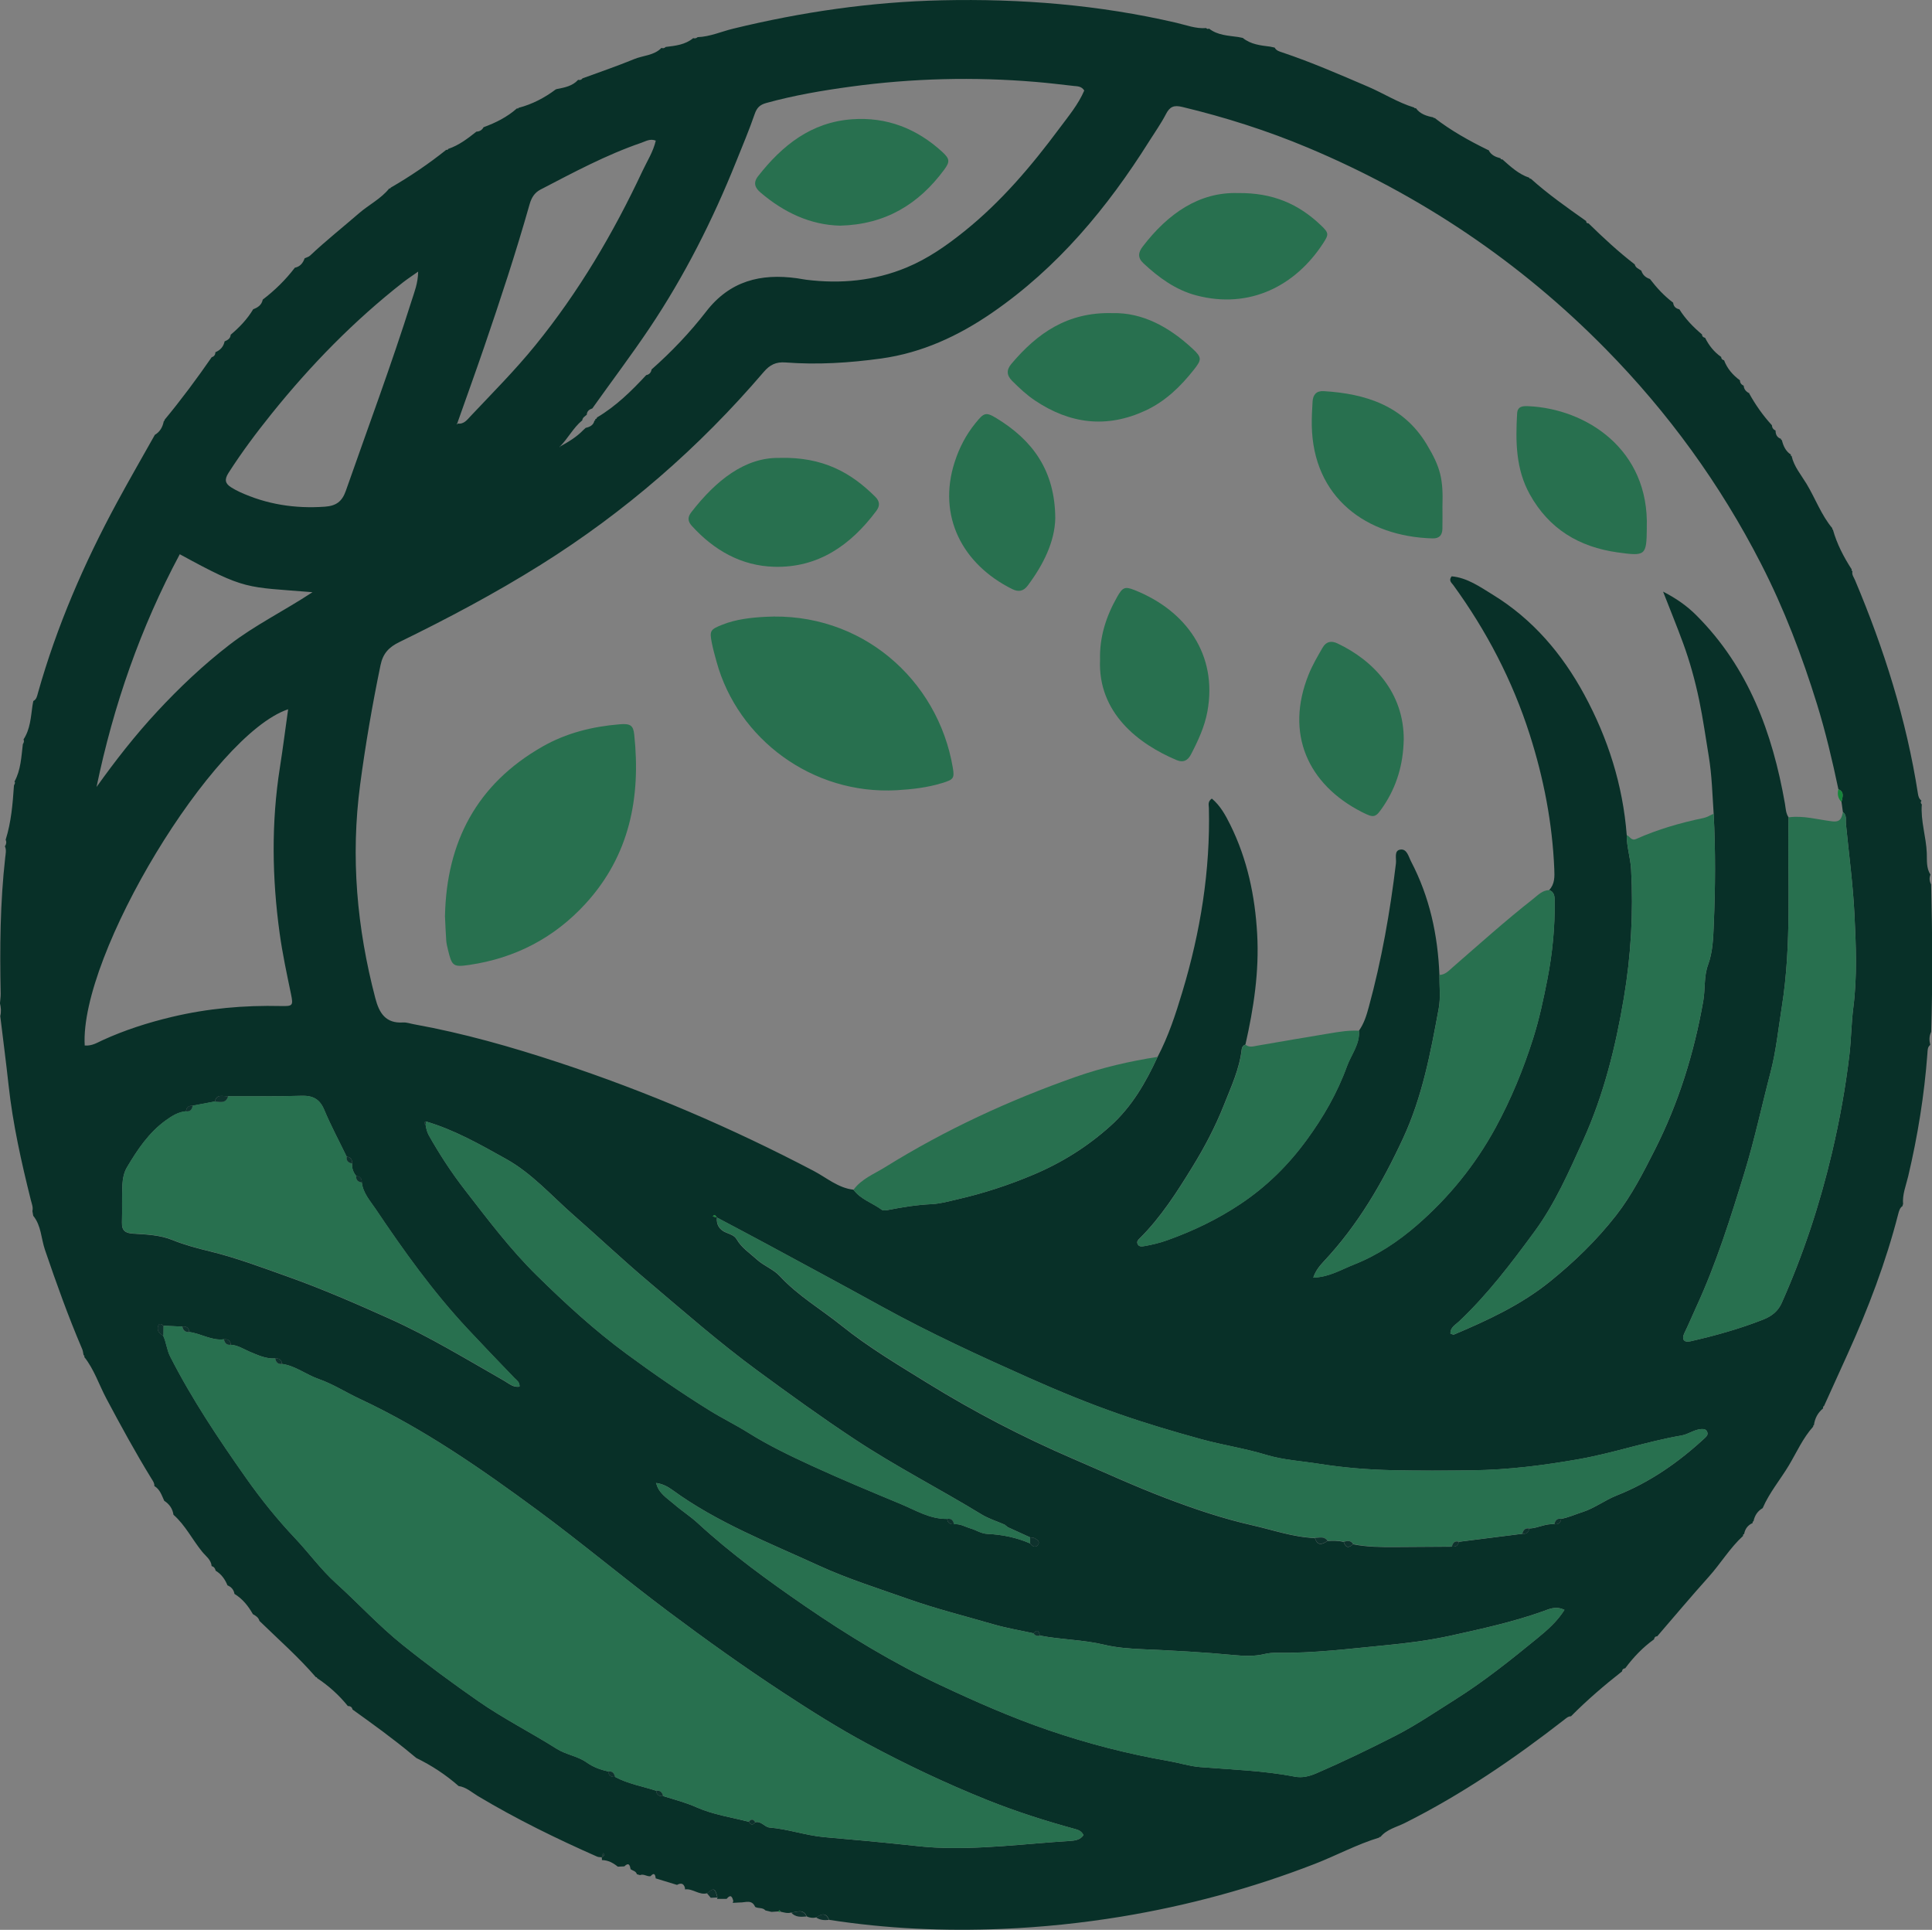 <?xml version="1.0" encoding="UTF-8"?>
<svg id="_レイヤー_2" data-name="レイヤー 2" xmlns="http://www.w3.org/2000/svg" viewBox="0 0 445.36 444.79">
  <rect x="0" y="0" width="445.36" height="444.79" fill="#808080" stroke="none"/>
  <defs>
    <style>
      .cls-1 {
        fill: #083028;
      }

      .cls-1, .cls-2, .cls-3, .cls-4, .cls-5, .cls-6 {
        stroke-width: 0px;
      }

      .cls-2 {
        fill: #28704f;
      }

      .cls-3 {
        fill: #e7eeed;
      }

      .cls-4 {
        fill: #0e322d;
      }

      .cls-5 {
        fill: #15863a;
      }

      .cls-6 {
        fill: #f9fbfa;
      }
    </style>
  </defs>
  <g id="_レイヤー_1-2" data-name="レイヤー 1">
    <g>
      <path class="cls-1" d="M147.53,432.18c-.24-.07-.48-.15-.72-.22-.21-.72-.94-.79-1.44-1.14-.17-.91-.4-1.68-1.45-.66-.5.02-1,.05-1.5.07-1.07-.87-2.24-1.5-3.66-1.52,0-.22-.01-.43-.05-.65.3-.26.96-.41.29-.96-.09.32-.19.64-.28.97-.36-.05-.76-.02-1.08-.16-9.4-4.15-18.62-8.66-27.45-13.94-1.45-.87-2.72-2.09-4.5-2.33,0,0,.05.02.05.02-2.96-2.61-6.23-4.75-9.77-6.48-.28-.23-.56-.46-.84-.69-4.45-3.72-9.15-7.1-13.86-10.48-.13-.58-.52-.81-1.09-.81-2.02-2.51-4.39-4.64-7.07-6.42l-.08-.2s-.21-.02-.21-.02c-4.01-4.65-8.62-8.7-13.01-12.97-.21-.81-.86-1.19-1.52-1.57-1.06-1.88-2.37-3.52-4.24-4.66-.16-.97-.72-1.6-1.61-1.97-.57-1.4-1.41-2.59-2.73-3.38-.11-.52-.37-.91-.92-1.05-.12-1.48-1.34-2.29-2.16-3.29-2.29-2.8-3.89-6.14-6.65-8.56,0,0,.01.02.01.02-.2-1.41-.95-2.47-2.13-3.23-.58-1.25-.97-2.63-2.28-3.4.05-.66-.32-1.16-.64-1.67-3.71-6.03-7.09-12.24-10.42-18.49-1.7-3.2-2.81-6.72-5.1-9.6l.05-.26-.21-.17c-.1-.47-.13-.96-.32-1.39-3.21-7.5-5.95-15.16-8.58-22.88-.89-2.61-.84-5.56-2.7-7.83l-.19-1.08c.21-.88-.14-1.68-.35-2.5-2.18-8.75-4.16-17.53-5.14-26.51-.58-5.32-1.28-10.63-1.92-15.94.25-.99.17-1.97-.07-2.95.06-.73.18-1.45.17-2.18-.22-10.51-.13-21.01,1.05-31.47.09-.83.31-1.7-.08-2.52.33-.48.41-.98.18-1.53,1.28-4.06,1.62-8.27,1.91-12.49.08-.2.19-.39.24-.6.02-.09-.08-.2-.12-.3,1.47-2.69,1.57-5.7,1.93-8.64.25-.34.32-.7.16-1.09,1.54-2.36,1.68-5.09,2.05-7.75.07-.36.14-.73.2-1.09.75-.38.86-1.12,1.06-1.83,4.33-15.37,10.64-29.92,18.23-43.94,2.84-5.25,5.83-10.42,8.75-15.62,0,0-.02.04-.02.04,1.21-.71,1.8-1.83,2.06-3.16.16-.03.21-.13.16-.28,3.85-4.65,7.45-9.49,10.88-14.45.57-.17.85-.56.85-1.15,1.14-.47,1.88-1.28,2.13-2.51,0,0-.02.02-.02.02.71-.3,1.36-.65,1.42-1.54h0c2.02-1.71,3.83-3.59,5.19-5.88h0c1.09-.39,1.96-1,2.2-2.22h0c2.79-2.13,5.27-4.56,7.4-7.35h-.01c1.22-.24,1.88-1.06,2.27-2.18l-.02.02c.43-.21.94-.32,1.27-.63,3.62-3.41,7.52-6.5,11.28-9.76,2.28-1.97,5.06-3.33,6.98-5.73l.21.02.11-.19c4.49-2.59,8.77-5.5,12.82-8.73l.28.03.16-.23c2.47-.83,4.5-2.39,6.5-3.98.74-.04,1.3-.35,1.65-1.02,2.81-1.02,5.45-2.35,7.71-4.35l.22.06.15-.18c3.15-.83,5.98-2.3,8.57-4.25l.29-.09c1.78-.34,3.57-.68,4.87-2.12.41.12.75.02,1-.33,3.98-1.47,7.99-2.82,11.91-4.44,2.09-.86,4.57-.81,6.29-2.58.38.16.7.06.98-.22,2.25-.27,4.5-.51,6.34-2.03.39.12.72.03,1.02-.23,2.86-.1,5.46-1.29,8.18-1.95C184.82,2.76,200.82.43,217.09.07c18.24-.41,36.3,1.04,54.11,5.19,2.24.52,4.46,1.4,6.85,1.21.18.22.4.26.65.12,1.98,1.55,4.4,1.61,6.73,1.94.35.07.7.14,1.05.21,1.84,1.5,4.09,1.73,6.32,2.01.34.07.68.15,1.03.22.39.72,1.11.9,1.81,1.13,6.72,2.26,13.21,5.09,19.72,7.88,3.57,1.53,6.87,3.66,10.62,4.8l.16.19s.24-.05.24-.05c.99,1.38,2.47,1.82,4.02,2.13l.11.15s.19-.02.19-.02c3.78,2.93,7.93,5.24,12.21,7.34,0,0,.25.09.25.09.56,1.14,1.6,1.58,2.74,1.87.05.24.18.31.41.24,1.9,1.67,3.74,3.42,6.22,4.24l.1.21s.23,0,.23,0c4,3.6,8.4,6.68,12.78,9.78,0,.37.17.54.54.52,3.4,3.33,6.89,6.56,10.66,9.47.19.81.94,1.03,1.51,1.44.32.99,1.01,1.61,1.99,1.92,1.56,2.04,3.29,3.91,5.35,5.46.09.88.61,1.35,1.44,1.53,0,0-.02-.02-.02-.02,1.4,2.25,3.23,4.12,5.24,5.82.01.46.29.68.71.77.88,1.77,2.07,3.27,3.7,4.41.02.43.26.67.67.77.73,1.93,2.02,3.41,3.66,4.62,0,.61.34.99.86,1.24.07.82.54,1.35,1.24,1.71l.14-.16s-.17.13-.17.13c1.48,2.68,3.22,5.17,5.29,7.42.04.58.31,1,.85,1.22,0,.92.33,1.62,1.26,1.93v.2s.19.09.19.09c.34,1.33.86,2.54,2.07,3.33l-.03.23.21.11c.55,2.43,2.18,4.32,3.42,6.37,2.05,3.39,3.39,7.2,5.97,10.28l-.03.2.16.12c.92,3.3,2.49,6.3,4.34,9.17l-.05.25.21.15c-.19.8.32,1.41.6,2.07,6.69,15.86,11.85,32.17,14.5,49.22.09.61.27,1.2.81,1.59-.23.31-.2.6.08.87-.29,3.81,1,7.45,1.15,11.22.06,1.66-.15,3.43.84,4.96-.3.78-.24,1.54.16,2.27.28,11.33.37,22.66.01,33.98-.49.97-.47,1.97-.21,2.99-.67.52-.6,1.3-.66,2.02-.71,9.55-2.23,18.96-4.43,28.28-.5,2.11-1.39,4.21-1.17,6.47l-.14.14s.07.19.07.19c-.68.43-.86,1.14-1.05,1.86-2.86,11.15-6.94,21.86-11.69,32.33-1.81,3.98-3.61,7.97-5.42,11.95-.23.11-.29.29-.19.52-1.24,1.01-1.93,2.31-2.14,3.89l-.18.11s.02.21.02.21c-2.38,2.65-3.8,5.9-5.59,8.91-1.99,3.33-4.53,6.32-6.07,9.91,0,0,.01-.02.01-.02-1.17.67-1.84,1.7-2.11,3.01l-.22.15s.03.27.03.27c-1.12.49-1.76,1.34-1.98,2.54-.23.05-.31.19-.23.42-3.06,2.8-5.17,6.38-7.92,9.44-4.04,4.5-7.93,9.13-11.88,13.71-.46.01-.67.28-.73.7-2.59,1.85-4.75,4.12-6.65,6.67-.42.06-.7.25-.72.71-4.12,3.23-8.09,6.64-11.78,10.36,0,0,0,0,0,0-.67,0-1.1.44-1.58.81-11.56,8.99-23.61,17.22-36.75,23.8-1.91.95-4.15,1.43-5.6,3.21l-.19-.02-.11.16c-5.14,1.56-9.86,4.13-14.86,6.07-14.43,5.6-29.3,9.62-44.55,12.14-9.07,1.49-18.22,2.44-27.42,2.83-13.39.56-26.71-.03-39.96-2.09-.68-1.75-1.76-1.38-2.93-.56-.77.18-1.52.12-2.23-.24-.79-1.84-2.26-.97-3.53-.89-.88.28-1.72-.02-2.56-.2-.08-.35-.2-.44-.38-.05-.55.04-1.1.08-1.65.11-.47-.11-.93-.23-1.4-.34-.63-.73-1.63-.39-2.37-.81-.75-1.8-2.27-.97-3.53-1.02-.54.03-1.08.06-1.62.09,0-.14.04-.27.13-.38-.24-.97-.56-1.73-1.55-.54-.74,0-1.47,0-2.21,0l.1-.33c-.5-2.14-.84-2.28-2.38-.97-1.84.52-3.31-1.14-5.11-.88,0,0,0-.32,0-.32-.28-1.09-.94-1.22-1.84-.72-1.64-.5-3.27-1-4.91-1.5-.1-.88-.33-1.46-1.2-.5-.82.13-1.55-.61-2.4-.26ZM137.21,96.58c.24,0,.37-.12.4-.36,4.37-2.58,7.94-6.09,11.36-9.77.74-.13,1.1-.6,1.23-1.3,4.6-4.06,8.84-8.51,12.57-13.33,5.47-7.09,12.59-8.84,20.93-7.69.73.1,1.45.26,2.18.35,7.94.98,15.68.26,23.12-2.83,4.91-2.04,9.22-5.06,13.34-8.37,8.46-6.8,15.42-15.01,21.86-23.68,2.1-2.82,4.38-5.54,5.74-8.74-.66-1.02-1.58-.96-2.41-1.05-2.93-.33-5.85-.69-8.79-.93-14.25-1.2-28.47-.84-42.63,1.09-6.55.89-13.08,2-19.48,3.77-1.5.42-2.16,1.1-2.67,2.56-1.27,3.7-2.81,7.32-4.27,10.96-5.4,13.44-11.88,26.31-19.97,38.37-4.23,6.3-8.8,12.34-13.19,18.52-.72.22-1.23.63-1.27,1.44-.42.37-.97.63-1.04,1.29-2.1,1.72-3.29,4.21-5.19,6.08l.02.09.04-.13c1.93-1.07,3.83-2.19,5.38-3.81.18-.17.37-.33.55-.5.95-.21,1.76-.59,2.01-1.65.2-.06.26-.18.17-.38ZM105.43,97.6c1.49.29,2.31-.91,3.07-1.71,5.04-5.34,10.23-10.55,14.87-16.26,10.02-12.32,18.02-25.89,24.74-40.23,1.06-2.26,2.47-4.42,3.06-6.99-1.34-.52-2.33.16-3.31.49-8.13,2.79-15.68,6.85-23.28,10.8-1.41.74-2.08,1.91-2.51,3.42-3.14,11.08-6.75,22.01-10.48,32.91-2.02,5.9-4.15,11.77-6.22,17.64l.12.1-.06-.19ZM219.91,351.31c1.41-.17,2.6.61,3.88.98,1.27.37,2.38,1.18,3.8,1.24,3.41.15,6.73.83,9.88,2.2.47.64,1.14,1.09,1.74.4.68-.77-.11-1.26-.71-1.6-.29-.17-.69-.14-1.03-.2-1.71-.78-3.43-1.56-5.14-2.34-.25-.2-.51-.4-.76-.6-1.77-.77-3.66-1.35-5.3-2.35-9.68-5.91-19.79-11.06-29.29-17.35-7.64-5.05-15.05-10.41-22.4-15.81-8.74-6.42-16.94-13.6-25.23-20.62-5.87-4.96-11.47-10.24-17.25-15.31-5.03-4.42-9.49-9.52-15.45-12.84-5.96-3.32-11.88-6.7-18.48-8.64-.1.06-.22.11-.28.19-.14.22-.05.41.21.53.15.84.29,1.64.73,2.43,2.5,4.45,5.28,8.7,8.42,12.74,5.25,6.77,10.39,13.61,16.52,19.63,6.55,6.44,13.28,12.62,20.72,18.09,6.21,4.57,12.53,8.93,19.07,12.99,2.91,1.81,6.01,3.31,8.91,5.13,4.68,2.93,9.65,5.32,14.65,7.62,6.77,3.11,13.65,5.97,20.53,8.83,3.46,1.44,6.73,3.5,10.69,3.42.1.95.67,1.29,1.57,1.23ZM81.16,268.16c.07-.91-.29-1.48-1.25-1.57-1.74-3.6-3.64-7.13-5.18-10.81-1.07-2.55-2.7-3.31-5.35-3.22-5.6.18-11.21.08-16.81.1-1.15.08-2.62-.65-3.05,1.22-1.7.32-3.41.64-5.11.97-.91-.04-1.45.35-1.53,1.29-1.78.16-3.2,1.04-4.62,2.06-3.96,2.85-6.59,6.79-9.01,10.88-.66,1.11-.96,2.55-1.03,3.86-.16,2.94-.02,5.89-.11,8.83-.06,1.93.83,2.46,2.65,2.57,3.03.18,6.15.31,8.98,1.46,2.83,1.15,5.81,1.93,8.69,2.63,6.17,1.51,12.08,3.75,18.01,5.86,7.93,2.82,15.68,6.21,23.35,9.65,9.12,4.09,17.69,9.33,26.38,14.28,1.13.64,2.12,1.64,3.59,1.37.06-1.04-.65-1.43-1.13-1.93-3.66-3.79-7.3-7.58-10.89-11.43-7.95-8.52-14.68-17.93-21.14-27.55-1.26-1.87-2.92-3.68-3.2-6.12.03-.9-.36-1.44-1.3-1.52-.68-.83-1.02-1.77-.94-2.85ZM334.68,356.45c.84.09,1.45-.16,1.6-1.09,4.88-.62,9.76-1.23,14.64-1.85.9.08,1.48-.26,1.59-1.22,1.98-.05,3.77-1.2,5.8-.98.9.06,1.48-.28,1.57-1.24,1.7-.32,3.26-1.04,4.89-1.56,2.82-.9,5.14-2.73,7.88-3.82,7.68-3.04,14.36-7.7,20.4-13.31.4-.37.67-.72.53-1.24-.21-.75-.87-.81-1.48-.76-1.61.13-2.9,1.2-4.51,1.48-7.92,1.35-15.53,4-23.49,5.42-8.23,1.46-16.42,2.49-24.75,2.6-6.14.08-12.29.1-18.43-.03-5.62-.13-11.23-.58-16.79-1.46-4.1-.65-8.33-.88-12.26-2.08-4.92-1.5-10-2.24-14.95-3.6-6.37-1.75-12.72-3.63-18.91-5.79-7.01-2.44-13.93-5.29-20.75-8.32-11.5-5.12-22.92-10.37-33.96-16.45-8.78-4.84-17.62-9.59-26.44-14.36-3.86-2.09-7.74-4.12-11.61-6.18-.27-.26-.43-.92-.94-.24.32.08.63.15.95.23-.19,1.71.63,2.88,2.12,3.49.93.38,1.92.67,2.43,1.55,1.14,1.98,3,3.15,4.62,4.63,1.66,1.52,3.86,2.26,5.33,3.86,4.19,4.53,9.51,7.63,14.26,11.44,6.18,4.96,13.02,9.03,19.76,13.19,10.76,6.65,21.97,12.47,33.62,17.49,7.13,3.07,14.17,6.32,21.43,9.08,6.5,2.47,13.06,4.69,19.84,6.22,4.79,1.08,9.46,2.76,14.44,2.94.59,1.88,1.69,1.52,2.9.67,1.25-.06,2.51-.1,3.74.24.43,1.37,1.17,1.44,2.15.52,3.26.66,6.56.66,9.87.64,4.3-.03,8.6-.05,12.9-.08ZM151.25,341.79c-.09-.05-.17-.11-.26-.16.09.05.18.1.27.14.51,2.38,2.53,3.52,4.16,4.94,1.75,1.52,3.74,2.78,5.44,4.35,7.67,7.06,16.1,13.18,24.65,19.06,9.96,6.84,20.31,13.13,31.29,18.28,8.16,3.83,16.4,7.46,24.93,10.38,9.04,3.09,18.27,5.47,27.68,7.1,2.41.42,4.77,1.19,7.19,1.39,7.3.6,14.64.8,21.87,2.21,1.7.33,3.32-.06,4.99-.78,6.18-2.67,12.22-5.59,18.21-8.65,4.75-2.43,9.14-5.43,13.64-8.26,6.75-4.24,12.95-9.2,19.1-14.23,2.29-1.87,4.57-3.87,6.23-6.52-2.06-.98-3.55-.17-5.01.35-6.9,2.45-14.04,4.01-21.15,5.58-4.98,1.1-10.13,1.75-15.21,2.24-8.27.79-16.54,1.85-24.89,1.72-.97-.02-1.97.07-2.91.29-2.31.56-4.67.46-6.96.24-6.94-.66-13.9-1.04-20.86-1.34-3.06-.13-6.2-.35-9.08-1.04-4.92-1.19-9.94-1.15-14.85-2.12-.21-.97-.54-1.6-1.48-.52-3.09-.68-6.23-1.2-9.26-2.08-6.56-1.91-13.19-3.55-19.65-5.84-6.9-2.44-13.92-4.64-20.56-7.68-11.53-5.3-23.46-9.91-33.83-17.48-1.06-.77-2.31-1.4-3.7-1.57ZM151.26,412.74c.11.97.69,1.3,1.6,1.22,2.63.81,5.25,1.49,7.83,2.64,3.73,1.65,7.93,2.24,11.93,3.29.43.73.91.85,1.46.11,1.4-.36,2.18,1.12,3.3,1.21,4.28.35,8.39,1.83,12.59,2.21,6.2.55,12.41,1.1,18.61,1.76,2.31.25,4.6.52,6.93.64,10.44.53,20.78-.88,31.17-1.52,1.23-.08,2.37-.28,3.09-1.35-.47-.93-1.19-1.19-1.88-1.38-6.94-1.9-13.78-4.08-20.48-6.77-9.41-3.79-18.55-8.11-27.46-12.9-6.68-3.59-13.09-7.64-19.45-11.81-9-5.9-17.75-12.15-26.35-18.59-10.18-7.62-19.93-15.81-30.16-23.36-13.01-9.59-26.28-18.83-41.02-25.71-3.2-1.49-6.22-3.45-9.53-4.6-2.89-1.01-5.33-3.04-8.43-3.47-.08-.96-.65-1.33-1.56-1.27-2.12.14-3.98-.75-5.86-1.53-1.43-.6-2.75-1.52-4.37-1.61-.09-.98-.67-1.35-1.6-1.27-2.85.37-5.28-1.33-7.99-1.67-.08-.99-.65-1.36-1.59-1.26l-4.35-.19c-.93-.82-1.3-.27-1.32.63-.02.81.6,1.29,1.26,1.66.73,1.54.82,3.26,1.62,4.82,5,9.82,11.11,18.93,17.44,27.92,3.44,4.89,7.2,9.57,11.29,13.89,3.23,3.42,5.98,7.25,9.49,10.42,5.16,4.66,9.9,9.84,15.31,14.18,5.67,4.55,11.55,8.88,17.55,13.05,5.8,4.03,12.05,7.17,17.97,10.91,2.21,1.4,4.87,1.7,6.93,3.16,1.57,1.11,3.2,1.69,4.99,2.09.09.96.66,1.32,1.57,1.25,2.98,1.61,6.32,2.16,9.49,3.19ZM287.09,240.75c-.51.18-.8.54-.86,1.07-.5,4.55-2.44,8.64-4.08,12.81-1.98,5.01-4.47,9.75-7.31,14.36-3.58,5.82-7.22,11.53-12.08,16.38-.35.34-.75.69-.57,1.24.26.78.99.7,1.53.6,1.8-.31,3.57-.73,5.3-1.35,6-2.14,11.66-4.85,16.99-8.42,6-4.01,10.99-8.96,15.19-14.71,3.82-5.22,7.07-10.84,9.28-16.95.98-2.72,3.02-5.1,2.78-8.23,1.16-1.62,1.74-3.5,2.25-5.38,2.98-10.9,4.93-21.99,6.28-33.2.13-1.1-.49-2.91.98-3.15,1.55-.26,1.91,1.59,2.51,2.74,4.28,8.19,6.17,16.97,6.53,26.14-.03,2.58.3,5.22-.16,7.72-1.88,10.21-3.78,20.37-8.23,29.95-4.78,10.3-10.39,19.94-18.17,28.25-1.04,1.11-1.98,2.25-2.52,3.84,3.65-.11,6.41-1.84,9.33-2.99,5.4-2.12,10.23-5.34,14.58-9.11,7.35-6.39,13.42-13.85,18.11-22.46,3.59-6.59,6.4-13.45,8.67-20.6,1.41-4.45,2.36-8.97,3.26-13.53,1.18-6.02,1.77-12.09,1.7-18.22-.01-1.02-.13-1.98-1.26-2.42,1.31-1.39,1.24-3.1,1.17-4.82-.44-10.6-2.44-20.92-5.66-31-3.98-12.46-9.95-23.9-17.63-34.47-.34-.47-1.16-1.03-.37-2.01,3.59.33,6.5,2.41,9.47,4.23,9.2,5.64,15.97,13.59,21.08,22.99,5.49,10.12,8.92,20.9,9.81,32.43-.03,2.69.87,5.27,1.01,7.92.54,9.94-.03,19.87-1.68,29.65-1.89,11.21-4.62,22.27-9.34,32.7-3.29,7.26-6.5,14.63-11.22,21.07-5.35,7.29-10.83,14.53-17.45,20.77-.81.77-2.05,1.36-1.95,2.81.38.09.65.26.82.19,7.78-3.3,15.4-6.81,22.08-12.19,5.65-4.56,10.78-9.53,15.25-15.24,3.64-4.66,6.26-9.84,8.92-15.07,5.53-10.9,9.09-22.37,11.2-34.37.49-2.78.11-5.62,1.11-8.35,1.11-3,1.19-6.29,1.32-9.4.36-8.45.41-16.93-.03-25.4-.3-4.41-.4-8.83-1.12-13.2-.72-4.35-1.33-8.73-2.23-13.05-.93-4.43-2.13-8.81-3.69-13.07-1.46-3.99-3.08-7.93-4.62-11.89,3,1.54,5.49,3.27,7.65,5.44,12.04,12.03,17.57,27.11,20.44,43.43.19,1.09.19,2.2.83,3.15-.25,14.57.77,29.19-1.55,43.69-.81,5.06-1.32,10.21-2.62,15.15-2.01,7.66-3.65,15.41-5.98,23-3.23,10.52-6.5,20.99-11.12,31-.92,1.99-1.75,4.02-2.72,5.99-.72,1.47-.13,2.27,1.34,1.94,5.72-1.3,11.37-2.87,16.84-5.03,1.87-.74,3.37-1.87,4.24-3.82,4.98-11.18,8.8-22.78,11.59-34.65,1.75-7.46,3.14-15.05,4.03-22.71.41-3.53.42-7.08.87-10.6.93-7.21.63-14.46.27-21.68-.35-6.94-1.28-13.85-1.96-20.78-.09-.94.25-2-.7-2.73-.11-.78-.21-1.55-.32-2.33.2-1.08.77-2.26-.72-2.92-1.39-6.59-2.93-13.14-4.92-19.58-3.45-11.14-7.59-22.01-12.91-32.38-9.39-18.33-21.39-34.85-35.82-49.52-19.73-20.06-42.68-35.48-68.61-46.37-9.38-3.94-19.06-7.02-28.97-9.4-1.95-.47-2.89-.08-3.78,1.65-1.12,2.17-2.55,4.17-3.85,6.24-9.67,15.38-21.12,29.15-36.21,39.54-7.75,5.33-16.13,9.24-25.59,10.55-7.33,1.01-14.66,1.47-22.03.91-2.2-.17-3.61.52-5.04,2.19-14.9,17.43-32.01,32.31-51.48,44.49-10.5,6.57-21.41,12.35-32.52,17.77-2.38,1.16-3.76,2.58-4.33,5.3-1.89,9.13-3.47,18.3-4.7,27.55-2.22,16.69-.75,33.03,3.5,49.23.89,3.41,2.37,5.85,6.4,5.59.83-.05,1.69.27,2.53.42,11.36,2.05,22.42,5.2,33.37,8.81,20.28,6.69,39.83,15.06,58.74,24.98,2.99,1.57,5.64,3.94,9.2,4.34,1.65,2.25,4.35,3.02,6.48,4.6.32.24.95.17,1.41.08,3.35-.66,6.7-1.2,10.13-1.36,2.04-.1,4.07-.69,6.09-1.15,5.95-1.37,11.71-3.26,17.35-5.64,6.6-2.78,12.53-6.51,17.82-11.28,4.88-4.4,8.1-9.97,10.81-15.87,2.51-4.78,4.17-9.87,5.72-15.03,4.16-13.82,6.44-27.89,6.1-42.35-.02-.68-.32-1.45.68-2.15,1.95,1.62,3.17,3.85,4.27,6.08,3.91,7.91,5.69,16.38,6.18,25.13.49,8.64-.8,17.1-2.71,25.49ZM19.53,240.97c1.7.13,2.87-.66,4.06-1.2,5.15-2.36,10.5-4.07,15.99-5.38,8.29-1.98,16.7-2.72,25.21-2.52,2.68.06,2.84-.09,2.3-2.71-.97-4.68-1.98-9.35-2.63-14.09-1.75-12.73-1.94-25.44.06-38.16.7-4.45,1.26-8.92,1.9-13.44-17.39,5.84-48.12,56.61-46.89,77.51ZM96.39,62.6c-1.37.97-2.44,1.67-3.45,2.45-11.34,8.87-21.32,19.11-30.33,30.31-3.53,4.39-6.9,8.89-9.94,13.64-.98,1.53-.77,2.45.61,3.32.62.39,1.27.74,1.93,1.05,6.26,2.89,12.82,3.9,19.7,3.41,2.58-.19,3.94-1.19,4.8-3.63,5.1-14.56,10.49-29.02,15.14-43.74.64-2.04,1.51-4.09,1.54-6.82ZM22.25,181.39c4.35-6.09,8.92-11.94,13.98-17.39,5.17-5.57,10.67-10.77,16.7-15.42,5.82-4.49,12.45-7.72,19.11-12.09-15.53-1.27-15.25-.37-30.6-8.75-9.05,16.92-15.28,34.82-19.19,53.65Z"/>
      <path class="cls-4" d="M163.85,437.41c-.29-.35-.59-.7-.88-1.05,1.54-1.31,1.88-1.17,2.38.97-.5.02-1,.05-1.49.07Z"/>
      <path class="cls-2" d="M43.62,307c2.71.33,5.13,2.03,7.99,1.67.19.86.62,1.4,1.6,1.27,1.62.09,2.93,1.01,4.37,1.61,1.88.79,3.74,1.68,5.86,1.53.17.85.6,1.4,1.56,1.27,3.1.43,5.54,2.46,8.43,3.47,3.31,1.15,6.33,3.1,9.53,4.6,14.73,6.88,28,16.12,41.02,25.71,10.23,7.54,19.98,15.74,30.16,23.36,8.6,6.44,17.35,12.69,26.35,18.59,6.35,4.17,12.77,8.22,19.45,11.81,8.92,4.79,18.06,9.12,27.46,12.9,6.7,2.7,13.53,4.87,20.48,6.77.69.19,1.4.45,1.88,1.38-.71,1.07-1.86,1.27-3.09,1.35-10.38.64-20.72,2.04-31.17,1.52-2.33-.12-4.62-.39-6.93-.64-6.19-.66-12.4-1.21-18.61-1.76-4.2-.37-8.31-1.85-12.59-2.21-1.12-.09-1.9-1.58-3.3-1.21-.43-.75-.92-.78-1.46-.11-4-1.04-8.2-1.63-11.93-3.29-2.58-1.14-5.2-1.83-7.83-2.64-.21-.83-.63-1.38-1.6-1.22-3.17-1.03-6.51-1.58-9.49-3.19-.18-.85-.6-1.4-1.57-1.25-1.79-.4-3.42-.98-4.99-2.09-2.06-1.46-4.72-1.76-6.93-3.16-5.92-3.75-12.17-6.88-17.97-10.91-6-4.17-11.87-8.5-17.55-13.05-5.41-4.34-10.15-9.51-15.31-14.18-3.51-3.17-6.26-7.01-9.49-10.42-4.09-4.32-7.85-9-11.29-13.89-6.33-8.99-12.43-18.1-17.44-27.92-.8-1.56-.89-3.28-1.62-4.82.02-.77.04-1.53.06-2.3,1.45.06,2.9.13,4.35.19.19.86.65,1.36,1.59,1.26Z"/>
      <path class="cls-2" d="M239.72,376.97c4.9.97,9.93.93,14.85,2.12,2.87.7,6.02.91,9.08,1.04,6.96.29,13.92.68,20.86,1.34,2.3.22,4.65.32,6.96-.24.94-.23,1.94-.31,2.91-.29,8.34.13,16.62-.93,24.89-1.72,5.08-.48,10.23-1.14,15.21-2.24,7.11-1.57,14.26-3.13,21.15-5.58,1.46-.52,2.95-1.33,5.01-.35-1.66,2.65-3.94,4.65-6.23,6.52-6.15,5.03-12.35,9.99-19.1,14.23-4.5,2.83-8.89,5.83-13.64,8.26-5.99,3.06-12.04,5.98-18.21,8.65-1.67.72-3.29,1.11-4.99.78-7.23-1.4-14.56-1.61-21.87-2.21-2.42-.2-4.78-.98-7.19-1.39-9.42-1.63-18.64-4-27.68-7.1-8.54-2.92-16.78-6.55-24.93-10.38-10.98-5.16-21.33-11.44-31.29-18.28-8.55-5.87-16.97-12-24.65-19.06-1.7-1.57-3.69-2.82-5.44-4.35-1.63-1.42-3.65-2.56-4.16-4.94l-.02.02c1.38.17,2.63.8,3.7,1.57,10.38,7.57,22.3,12.19,33.83,17.48,6.63,3.04,13.65,5.25,20.56,7.68,6.47,2.28,13.09,3.93,19.65,5.84,3.03.88,6.17,1.4,9.26,2.08.36.54.88.66,1.48.52Z"/>
      <path class="cls-2" d="M165.26,280.6c3.87,2.06,7.75,4.1,11.6,6.18,8.82,4.77,17.65,9.52,26.44,14.36,11.03,6.08,22.46,11.33,33.96,16.45,6.82,3.04,13.74,5.88,20.75,8.32,6.19,2.16,12.55,4.04,18.91,5.79,4.95,1.36,10.02,2.1,14.95,3.6,3.93,1.19,8.16,1.42,12.26,2.08,5.56.89,11.17,1.34,16.79,1.46,6.14.14,12.29.12,18.43.03,8.32-.11,16.52-1.14,24.75-2.6,7.95-1.41,15.56-4.06,23.49-5.42,1.62-.28,2.9-1.35,4.51-1.48.61-.05,1.27,0,1.48.76.14.52-.13.87-.53,1.24-6.04,5.61-12.72,10.27-20.4,13.31-2.74,1.09-5.06,2.92-7.88,3.82-1.63.52-3.19,1.24-4.89,1.55-.99-.17-1.4.39-1.57,1.24-2.02-.22-3.82.93-5.8.98-.97-.17-1.39.38-1.59,1.22-4.88.62-9.76,1.23-14.63,1.85-1-.32-1.38.28-1.6,1.09-4.3.03-8.6.05-12.9.08-3.31.03-6.61.02-9.87-.64-.54-.92-1.33-.79-2.15-.52-1.23-.34-2.48-.3-3.74-.24-.77-1.1-1.87-.71-2.9-.66-4.98-.18-9.65-1.86-14.44-2.94-6.78-1.53-13.34-3.75-19.84-6.22-7.26-2.76-14.31-6-21.43-9.08-11.65-5.02-22.85-10.84-33.62-17.49-6.73-4.16-13.57-8.23-19.76-13.19-4.75-3.81-10.07-6.9-14.26-11.44-1.48-1.6-3.67-2.34-5.33-3.86-1.62-1.48-3.48-2.65-4.62-4.63-.5-.87-1.5-1.17-2.43-1.55-1.49-.61-2.31-1.78-2.12-3.49h-.01Z"/>
      <path class="cls-2" d="M52.59,252.65c5.6-.02,11.21.09,16.81-.1,2.65-.09,4.28.67,5.35,3.22,1.54,3.68,3.43,7.21,5.17,10.81-.13.96.38,1.4,1.25,1.57-.07,1.08.26,2.02.94,2.85-.1.97.42,1.39,1.3,1.52.28,2.44,1.94,4.25,3.2,6.12,6.47,9.62,13.19,19.03,21.14,27.55,3.59,3.85,7.24,7.64,10.89,11.43.48.5,1.19.89,1.13,1.93-1.48.27-2.47-.73-3.59-1.37-8.7-4.95-17.27-10.19-26.38-14.28-7.67-3.44-15.42-6.83-23.35-9.65-5.93-2.11-11.84-4.35-18.01-5.86-2.88-.7-5.86-1.48-8.69-2.63-2.82-1.15-5.95-1.28-8.98-1.46-1.82-.11-2.71-.63-2.65-2.57.09-2.94-.05-5.89.11-8.83.07-1.31.37-2.75,1.03-3.86,2.42-4.09,5.05-8.03,9.01-10.88,1.42-1.02,2.84-1.91,4.62-2.06.97.12,1.38-.44,1.53-1.29,1.7-.32,3.41-.64,5.11-.96,1.22.09,2.57.52,3.05-1.22Z"/>
      <path class="cls-2" d="M412.29,188.38c3.41-.47,6.71.52,10.04.92,1.98.24,2.21-.8,2.49-2.15.95.73.6,1.79.7,2.73.68,6.92,1.61,13.83,1.96,20.78.36,7.21.66,14.46-.27,21.68-.45,3.52-.47,7.06-.87,10.6-.89,7.66-2.28,15.25-4.03,22.71-2.79,11.87-6.61,23.47-11.59,34.65-.87,1.95-2.37,3.09-4.24,3.82-5.47,2.16-11.12,3.73-16.84,5.03-1.46.33-2.05-.47-1.34-1.94.97-1.98,1.8-4,2.72-5.99,4.62-10.02,7.89-20.48,11.12-31,2.33-7.59,3.97-15.34,5.98-23,1.3-4.94,1.81-10.09,2.62-15.15,2.32-14.5,1.29-29.11,1.55-43.69Z"/>
      <path class="cls-2" d="M375,192.49c.73.25,1.04,1.38,2.16.88,4.99-2.23,10.21-3.73,15.55-4.84.81-.17,1.55-.65,2.32-.98.44,8.47.39,16.95.03,25.4-.13,3.11-.22,6.4-1.32,9.4-1,2.73-.62,5.57-1.11,8.35-2.12,12-5.67,23.47-11.2,34.37-2.66,5.24-5.28,10.42-8.92,15.07-4.47,5.72-9.6,10.69-15.25,15.24-6.67,5.38-14.3,8.9-22.08,12.19-.17.07-.44-.09-.82-.19-.1-1.44,1.14-2.04,1.95-2.81,6.63-6.25,12.1-13.49,17.45-20.77,4.73-6.43,7.93-13.81,11.22-21.07,4.73-10.43,7.45-21.49,9.34-32.7,1.65-9.78,2.23-19.71,1.68-29.65-.14-2.65-1.04-5.23-1.01-7.92Z"/>
      <path class="cls-2" d="M232.32,351.99c1.71.78,3.43,1.56,5.14,2.34,0,.47,0,.93,0,1.4-3.15-1.36-6.47-2.05-9.88-2.2-1.42-.06-2.53-.87-3.8-1.24-1.28-.37-2.46-1.15-3.88-.98-.18-.85-.59-1.4-1.57-1.23-3.95.08-7.23-1.99-10.69-3.42-6.88-2.86-13.77-5.72-20.53-8.83-4.99-2.3-9.96-4.68-14.65-7.62-2.9-1.82-6-3.32-8.91-5.13-6.54-4.06-12.86-8.42-19.07-12.99-7.44-5.47-14.17-11.65-20.72-18.09-6.13-6.02-11.27-12.87-16.52-19.63-3.13-4.04-5.92-8.29-8.42-12.74-.44-.79-.58-1.59-.73-2.43.05-.24.07-.48.07-.73,6.6,1.93,12.52,5.31,18.48,8.64,5.96,3.32,10.42,8.42,15.45,12.84,5.78,5.07,11.38,10.35,17.25,15.31,8.29,7.02,16.49,14.2,25.23,20.62,7.35,5.4,14.77,10.76,22.4,15.81,9.49,6.28,19.6,11.44,29.29,17.35,1.63,1,3.53,1.57,5.3,2.34.25.2.51.4.76.6Z"/>
      <path class="cls-2" d="M331.83,224.7c1.35-.04,2.15-.99,3.07-1.79,6.11-5.3,12.12-10.71,18.48-15.7,1.15-.9,2.14-2.03,3.75-2.06,1.13.43,1.25,1.4,1.26,2.42.08,6.13-.51,12.2-1.7,18.22-.9,4.56-1.85,9.08-3.26,13.53-2.26,7.15-5.08,14-8.67,20.6-4.69,8.61-10.75,16.07-18.11,22.46-4.35,3.78-9.17,6.99-14.58,9.11-2.92,1.15-5.68,2.88-9.33,2.99.54-1.6,1.48-2.74,2.52-3.84,7.78-8.31,13.39-17.95,18.17-28.25,4.45-9.59,6.35-19.75,8.23-29.95.46-2.5.13-5.14.16-7.72Z"/>
      <path class="cls-2" d="M287.09,240.75c.86.75,1.8.42,2.76.25,5.51-.95,11.03-1.9,16.55-2.81,2.28-.38,4.56-.76,6.89-.63.24,3.13-1.79,5.51-2.78,8.23-2.21,6.11-5.46,11.72-9.28,16.95-4.2,5.75-9.19,10.69-15.19,14.71-5.34,3.57-10.99,6.28-16.99,8.42-1.74.62-3.5,1.04-5.3,1.35-.54.09-1.28.17-1.53-.6-.18-.55.22-.9.57-1.24,4.86-4.85,8.49-10.56,12.08-16.38,2.84-4.61,5.33-9.35,7.31-14.36,1.65-4.17,3.59-8.27,4.08-12.81.06-.53.35-.89.86-1.07Z"/>
      <path class="cls-2" d="M196.76,274.2c1.87-2.53,4.79-3.64,7.31-5.21,13.84-8.6,28.56-15.4,43.92-20.8,6.13-2.15,12.44-3.6,18.85-4.6-2.72,5.89-5.94,11.47-10.82,15.87-5.29,4.77-11.22,8.5-17.82,11.28-5.64,2.38-11.41,4.27-17.35,5.64-2.01.46-4.04,1.06-6.09,1.15-3.43.16-6.78.7-10.13,1.36-.46.09-1.09.15-1.41-.08-2.13-1.58-4.83-2.36-6.48-4.6Z"/>
      <path class="cls-4" d="M52.59,252.65c-.49,1.74-1.84,1.31-3.05,1.22.44-1.87,1.91-1.13,3.05-1.22Z"/>
      <path class="cls-4" d="M237.47,355.73c0-.47,0-.93,0-1.4.35.06.75.03,1.03.2.6.35,1.4.83.71,1.6-.6.68-1.27.24-1.74-.4Z"/>
      <path class="cls-4" d="M303.12,354.46c1.03-.04,2.14-.44,2.9.66-1.21.85-2.32,1.22-2.9-.66Z"/>
      <path class="cls-4" d="M191.07,442.5c-1.03.11-2.03.05-2.93-.56,1.17-.83,2.25-1.19,2.93.56Z"/>
      <path class="cls-4" d="M185.91,441.71c-1.28.11-2.55.21-3.53-.89,1.27-.09,2.74-.95,3.53.89Z"/>
      <path class="cls-5" d="M424.5,184.83c-.85-.83-1-1.83-.72-2.93,1.5.67.92,1.84.72,2.93Z"/>
      <path class="cls-4" d="M37.68,305.55c-.02.77-.04,1.53-.06,2.3-.67-.37-1.29-.85-1.27-1.67.02-.9.39-1.45,1.32-.63Z"/>
      <path class="cls-4" d="M309.76,355.37c.83-.27,1.61-.39,2.15.52-.98.92-1.72.85-2.15-.52Z"/>
      <path class="cls-4" d="M53.21,309.94c-.98.13-1.41-.41-1.6-1.27.93-.08,1.51.29,1.6,1.27Z"/>
      <path class="cls-4" d="M43.62,307c-.94.09-1.41-.41-1.59-1.26.94-.1,1.51.28,1.59,1.26Z"/>
      <path class="cls-4" d="M65,314.35c-.97.12-1.39-.42-1.56-1.27.91-.06,1.48.31,1.56,1.27Z"/>
      <path class="cls-4" d="M218.35,350.08c.98-.17,1.39.38,1.57,1.23-.89.06-1.47-.28-1.57-1.23Z"/>
      <path class="cls-4" d="M83.41,272.53c-.88-.13-1.4-.56-1.3-1.52.94.08,1.33.62,1.3,1.52Z"/>
      <path class="cls-4" d="M358.31,351.31c.18-.85.59-1.41,1.57-1.24-.1.96-.67,1.31-1.57,1.24Z"/>
      <path class="cls-4" d="M350.92,353.51c.2-.84.62-1.38,1.59-1.22-.1.96-.68,1.3-1.59,1.22Z"/>
      <path class="cls-4" d="M334.68,356.45c.23-.81.61-1.41,1.6-1.09-.15.93-.76,1.18-1.6,1.09Z"/>
      <path class="cls-4" d="M239.72,376.97c-.6.14-1.11.02-1.48-.52.93-1.09,1.26-.45,1.48.52Z"/>
      <path class="cls-4" d="M44.42,254.84c-.15.85-.56,1.41-1.53,1.29.08-.95.62-1.33,1.53-1.29Z"/>
      <path class="cls-4" d="M81.16,268.16c-.86-.17-1.38-.61-1.25-1.57.96.09,1.31.66,1.25,1.57Z"/>
      <path class="cls-4" d="M172.62,419.88c.54-.67,1.03-.64,1.46.11-.55.74-1.02.62-1.46-.11Z"/>
      <path class="cls-4" d="M140.2,408.3c.97-.15,1.39.4,1.57,1.25-.91.06-1.48-.3-1.57-1.25Z"/>
      <path class="cls-4" d="M151.26,412.74c.97-.16,1.39.39,1.6,1.22-.91.09-1.5-.25-1.6-1.22Z"/>
      <path class="cls-4" d="M138.71,428.06c.09-.32.19-.64.28-.97.67.55,0,.7-.29.96,0,0,0,0,0,0Z"/>
      <path class="cls-5" d="M165.27,280.59c-.32-.08-.63-.15-.95-.23.51-.68.67-.02.94.24,0,0,.01-.01.01-.01Z"/>
      <path class="cls-4" d="M98.17,258.48c0,.24-.02.49-.07.73-.27-.13-.35-.31-.21-.53.06-.09.19-.13.28-.19Z"/>
      <path class="cls-6" d="M105.43,97.6l.06.19s-.12-.1-.12-.1.06-.09.06-.09Z"/>
      <path class="cls-4" d="M232.32,351.99c-.25-.2-.51-.4-.76-.6.25.2.51.4.76.6Z"/>
      <path class="cls-3" d="M129.11,102.92l-.04.13s-.02-.09-.03-.09c0,0,.07-.04.07-.04Z"/>
      <path class="cls-5" d="M151.27,341.78c-.09-.05-.18-.1-.27-.14.09.05.17.11.26.16l.02-.02Z"/>
      <path class="cls-5" d="M179.82,440.62l-.21.11s-.17-.16-.17-.16c.19-.39.3-.29.38.05Z"/>
      <path class="cls-2" d="M102.58,211.05c.36-16.98,7.31-30.32,22.44-38.96,5.53-3.16,11.58-4.65,17.88-5.16,2.43-.2,3.08.28,3.3,2.37,1.55,14.52-1.08,27.91-11.24,39-7.19,7.85-16.2,12.54-26.77,14.09-3.74.55-4.02.28-4.93-3.51-.17-.71-.35-1.44-.4-2.17-.13-1.83-.19-3.67-.29-5.66Z"/>
      <path class="cls-2" d="M206.69,182.13c-19.44,1.08-36.6-11.81-41.5-29.57-.39-1.42-.79-2.84-1.08-4.27-.59-2.93-.42-3.2,2.45-4.33,3.12-1.23,6.43-1.6,9.72-1.79,22.19-1.26,39.93,14.43,43.36,34.77.42,2.47.13,2.74-2.44,3.53-3.43,1.06-6.95,1.45-10.5,1.66Z"/>
      <path class="cls-2" d="M256.44,72.17c6.94-.17,13.06,3.19,18.45,8.18,2.22,2.06,2.14,2.55.3,4.88-3.07,3.89-6.57,7.27-11.12,9.39-8.93,4.15-17.4,3.1-25.47-2.3-1.95-1.3-3.64-2.9-5.3-4.55-1.27-1.27-1.32-2.53-.17-3.89,5.93-7.04,12.93-12,23.31-11.71Z"/>
      <path class="cls-2" d="M179.7,105.53c10.01-.25,16.47,3.39,22.07,8.97,1.04,1.04,1.12,2.07.23,3.26-5.89,7.87-13.37,13.15-23.53,12.87-7.56-.21-13.83-3.77-18.94-9.37-1.02-1.11-1.07-2.04-.16-3.22,5.64-7.27,12.33-12.66,20.32-12.5Z"/>
      <path class="cls-2" d="M285.37,44.5c8.11-.11,14,2.58,19.01,7.32,2.01,1.9,1.99,2.17.54,4.38-6.24,9.52-16.7,15.18-29.21,11.87-4.7-1.25-8.59-4.08-12.13-7.39-1.37-1.28-1.22-2.48-.16-3.86,5.82-7.61,13.03-12.6,21.95-12.32Z"/>
      <path class="cls-2" d="M332.51,116.74c0,1.72.03,3.43-.01,5.15-.04,1.44-.69,2.24-2.28,2.2-15.27-.42-27.54-9.42-27.83-26.02-.03-1.84.07-3.68.18-5.51.1-1.56.85-2.51,2.57-2.41,9.73.59,18.4,3.38,23.75,12.28,3.19,5.31,3.82,7.96,3.62,14.32Z"/>
      <path class="cls-2" d="M379.62,121.68c-.06,6.41-.3,6.53-6.72,5.64-8.93-1.25-15.84-5.42-20.27-13.41-3.24-5.85-3.27-12.2-2.91-18.6.1-1.71,1.34-1.75,2.66-1.69,13.23.62,27.85,9.9,27.23,28.07Z"/>
      <path class="cls-2" d="M253.58,152.01c-.13-5.17,1.38-9.9,3.89-14.34,1.28-2.27,1.76-2.59,4.09-1.66,11.95,4.77,19.14,14.96,16.77,27.96-.64,3.51-2.14,6.74-3.79,9.91-.79,1.52-1.87,1.91-3.3,1.31-8.76-3.69-18.2-10.85-17.66-23.17Z"/>
      <path class="cls-2" d="M243.26,119.45c-.11,5.31-2.68,10.63-6.37,15.54-.99,1.31-2.14,1.48-3.54.79-11.57-5.74-17.26-16.88-13.3-29.23,1.06-3.32,2.62-6.33,4.81-9.02,1.95-2.41,2.37-2.65,4.86-1.13,8.25,5.03,13.48,11.99,13.54,23.06Z"/>
      <path class="cls-2" d="M323.58,170.54c-.11,5.52-1.57,10.64-4.65,15.23-1.86,2.76-2.14,2.84-5.05,1.36-12.35-6.32-17.72-18.01-12.22-31.66.87-2.17,2.05-4.16,3.21-6.18.84-1.46,2.02-1.66,3.43-1,8.2,3.88,15.35,11.27,15.29,22.25Z"/>
      <path class="cls-2" d="M193.65,52.01c-6.84-.16-12.94-3.04-18.32-7.62-1.19-1.02-1.84-2.17-.57-3.79,5.57-7.11,12.24-12.43,21.64-13.11,8.01-.58,14.94,2.14,20.82,7.53,1.73,1.59,1.79,2.25.44,4.08-5.87,7.96-13.55,12.65-24,12.91Z"/>
    </g>
  </g>
</svg>